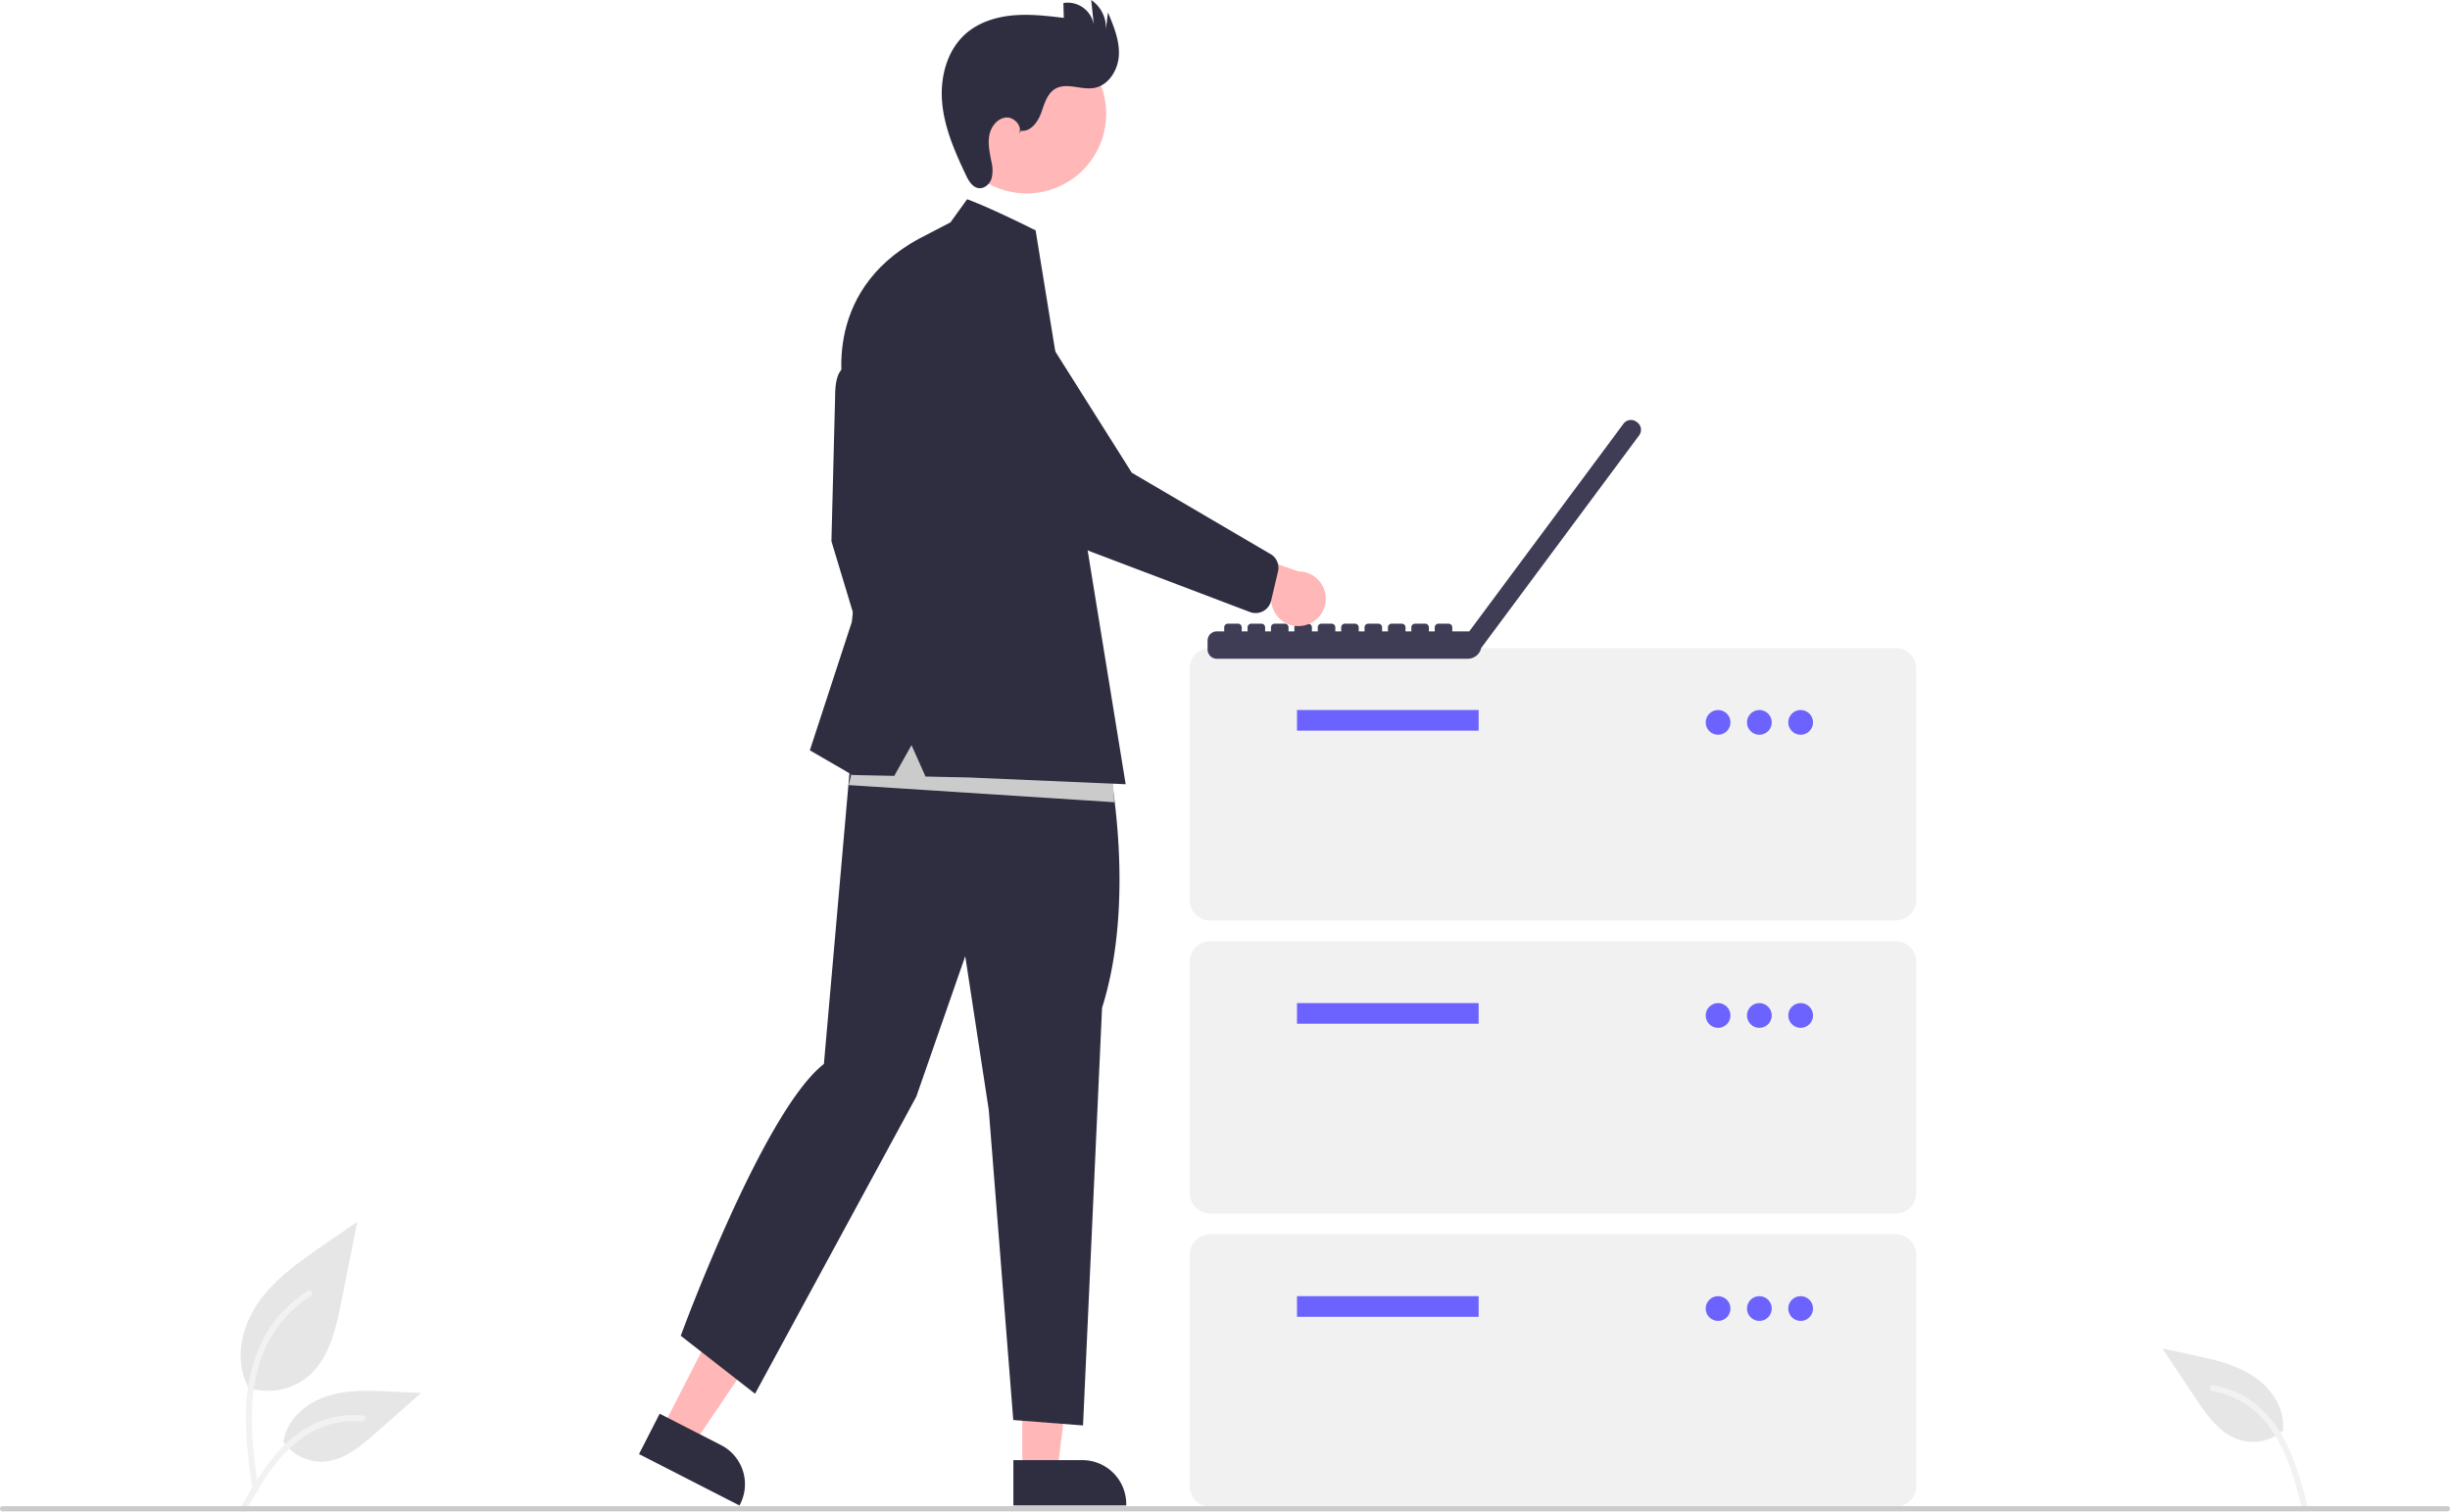 <svg xmlns="http://www.w3.org/2000/svg" width="945" height="583.224" data-name="Layer 1" viewBox="0 0 945 583.224"><path fill="#e6e6e6" d="M95.385 535.136a24.22 24.22 0 0 0 23.383-4.118c8.19-6.875 10.758-18.196 12.846-28.682l6.18-31.017-12.938 8.909c-9.304 6.406-18.818 13.018-25.26 22.297s-9.252 21.947-4.078 31.988" data-name="Path 438"/><path fill="#f2f2f2" d="M97.383 574.847c-1.629-11.864-3.304-23.88-2.16-35.872 1.015-10.649 4.264-21.048 10.879-29.579a49.2 49.2 0 0 1 12.625-11.44c1.262-.797 2.424 1.203 1.167 1.997a46.78 46.78 0 0 0-18.504 22.325c-4.029 10.246-4.676 21.416-3.982 32.3.42 6.583 1.31 13.122 2.206 19.653a1.2 1.2 0 0 1-.808 1.422 1.163 1.163 0 0 1-1.423-.808Z" data-name="Path 439"/><path fill="#e6e6e6" d="M109.104 555.81a17.83 17.83 0 0 0 15.531 8.02c7.864-.374 14.418-5.86 20.317-11.071l17.452-15.409-11.55-.553c-8.306-.398-16.826-.77-24.738 1.794s-15.207 8.726-16.654 16.915" data-name="Path 442"/><path fill="#f2f2f2" d="M92.78 581.667c7.84-13.872 16.932-29.288 33.18-34.216a37 37 0 0 1 13.956-1.44c1.482.127 1.112 2.41-.367 2.284a34.4 34.4 0 0 0-22.272 5.892c-6.28 4.274-11.17 10.217-15.308 16.519-2.535 3.86-4.805 7.884-7.076 11.903-.726 1.284-2.847.357-2.113-.942" data-name="Path 443"/><path fill="#e6e6e6" d="M880.857 551.651a17.83 17.83 0 0 1-17.065 3.783c-7.508-2.37-12.441-9.35-16.813-15.895l-12.934-19.358 11.307 2.418c8.132 1.738 16.465 3.555 23.459 8.056s12.472 12.323 11.777 20.61" data-name="Path 442"/><path fill="#f2f2f2" d="M890.03 580.82c-4.033-15.414-8.884-32.642-23.333-41.559a37 37 0 0 0-13.124-4.96c-1.465-.255-1.691 2.048-.23 2.303a34.4 34.4 0 0 1 20.027 11.388c4.979 5.738 8.187 12.733 10.578 19.883 1.464 4.38 2.63 8.85 3.799 13.316.373 1.428 2.661 1.073 2.284-.37" data-name="Path 443"/><path fill="#f1f1f1" d="M731.16 355.093H466.834a7.97 7.97 0 0 1-7.962-7.962v-89.17a7.97 7.97 0 0 1 7.962-7.961h264.324a7.97 7.97 0 0 1 7.962 7.962v89.17a7.97 7.97 0 0 1-7.962 7.96"/><path fill="#6c63ff" d="M500.274 273.885h70.061v7.961h-70.061z"/><circle cx="662.69" cy="278.662" r="4.777" fill="#6c63ff"/><circle cx="678.613" cy="278.662" r="4.777" fill="#6c63ff"/><circle cx="694.536" cy="278.662" r="4.777" fill="#6c63ff"/><path fill="#f1f1f1" d="M731.16 468.147H466.834a7.97 7.97 0 0 1-7.962-7.962v-89.17a7.97 7.97 0 0 1 7.962-7.96h264.324a7.97 7.97 0 0 1 7.962 7.96v89.17a7.97 7.97 0 0 1-7.962 7.962"/><path fill="#6c63ff" d="M500.274 386.939h70.061v7.962h-70.061z"/><circle cx="662.69" cy="391.716" r="4.777" fill="#6c63ff"/><circle cx="678.613" cy="391.716" r="4.777" fill="#6c63ff"/><circle cx="694.536" cy="391.716" r="4.777" fill="#6c63ff"/><path fill="#f1f1f1" d="M731.16 581.201H466.834a7.97 7.97 0 0 1-7.962-7.961v-89.17a7.97 7.97 0 0 1 7.962-7.961h264.324a7.97 7.97 0 0 1 7.962 7.961v89.17a7.97 7.97 0 0 1-7.962 7.961"/><path fill="#6c63ff" d="M500.274 499.993h70.061v7.962h-70.061z"/><circle cx="662.69" cy="504.77" r="4.777" fill="#6c63ff"/><circle cx="678.613" cy="504.77" r="4.777" fill="#6c63ff"/><circle cx="694.536" cy="504.77" r="4.777" fill="#6c63ff"/><path fill="#3f3d56" d="m631.512 162.927-.293-.216-.007-.006a3.576 3.576 0 0 0-5.003.74l-59.496 80.105h-6.545v-1.538a1.43 1.43 0 0 0-1.43-1.43h-3.906a1.43 1.43 0 0 0-1.43 1.43v1.538h-2.261v-1.538a1.43 1.43 0 0 0-1.43-1.43h-3.906a1.43 1.43 0 0 0-1.43 1.43v1.538h-2.253v-1.538a1.43 1.43 0 0 0-1.431-1.43h-3.905a1.43 1.43 0 0 0-1.43 1.43v1.538h-2.261v-1.538a1.43 1.43 0 0 0-1.43-1.43h-3.906a1.43 1.43 0 0 0-1.43 1.43v1.538h-2.254v-1.538a1.43 1.43 0 0 0-1.43-1.43h-3.905a1.43 1.43 0 0 0-1.43 1.43v1.538h-2.261v-1.538a1.43 1.43 0 0 0-1.43-1.43h-3.906a1.43 1.43 0 0 0-1.43 1.43v1.538h-2.26v-1.538a1.43 1.43 0 0 0-1.431-1.43h-3.906a1.43 1.43 0 0 0-1.43 1.43v1.538h-2.253v-1.538a1.43 1.43 0 0 0-1.43-1.43h-3.906a1.43 1.43 0 0 0-1.43 1.43v1.538h-2.26v-1.538a1.43 1.43 0 0 0-1.431-1.43h-3.906a1.43 1.43 0 0 0-1.43 1.43v1.538h-2.253v-1.538a1.43 1.43 0 0 0-1.43-1.43h-3.906a1.43 1.43 0 0 0-1.43 1.43v1.538h-2.833a3.576 3.576 0 0 0-3.576 3.576v3.412a3.576 3.576 0 0 0 3.576 3.576h96.762a5.33 5.33 0 0 0 5.217-4.247l.037.028 60.871-81.958.006-.007a3.577 3.577 0 0 0-.74-5.003"/><path fill="#ffb7b7" d="m255.504 550.825 12.019 6.151 29.443-43.432-17.738-9.078z"/><path fill="#2f2e41" d="m254.446 545.332 23.67 12.113h.001a16.946 16.946 0 0 1 7.364 22.805l-.25.49-38.755-19.833Z"/><path fill="#ffb7b7" d="M394.317 567.652h13.502l6.423-52.077h-19.927z"/><path fill="#2f2e41" d="M390.873 563.244h26.59a16.946 16.946 0 0 1 16.945 16.944v.55l-43.534.002Zm-59.71-420.371s-9.041-6.927-9.041 9.993l-1.428 55.912 15.941 52.82 9.28-17.13-3.808-37.117Zm96.714 152.931s10.485 51.058-2.795 92.96l-7.34 161.107-26.909-2.097-9.436-119.52-9.086-59.41-18.871 54.168-62.207 114.627-28.656-22.366s31.756-86.65 55.216-104.842L329.56 276.42Z"/><circle cx="523.48" cy="202.314" r="30.683" fill="#ffb7b7" transform="rotate(-61.337 326.185 230.622)"/><path fill="#2f2e41" d="M393.809 50.434c3.678.478 6.452-3.285 7.74-6.764s2.266-7.528 5.464-9.407c4.37-2.568 9.96.52 14.955-.327 5.642-.956 9.31-6.936 9.598-12.651s-1.987-11.213-4.218-16.482l-.78 6.549A12.99 12.99 0 0 0 420.893 0l1.004 9.61a10.2 10.2 0 0 0-11.733-8.44l.158 5.726c-6.516-.775-13.09-1.551-19.626-.96s-13.117 2.658-18.071 6.962c-7.41 6.439-10.116 17.04-9.208 26.815s4.944 18.957 9.149 27.827c1.058 2.232 2.521 4.75 4.975 5.035 2.204.255 4.221-1.588 4.907-3.698a13.4 13.4 0 0 0-.06-6.585c-.62-3.295-1.401-6.662-.818-9.963s2.957-6.564 6.285-6.969 6.734 3.4 5.134 6.346Z"/><path fill="#cbcbcb" d="m429.776 309.458-102.419-6.608 7.709-31.937 93.608 20.925z"/><path fill="#2f2e41" d="m366.614 85.77 6.424-8.918s7.18 2.44 26.41 12.011l1.358 8.357 33.379 205.301-60.671-2.617-16.522-.351-5.407-12.12-6.667 11.863-16.134-.344-16.417-9.517 16.179-49.488 5.234-45.206-8.09-42.59s-10.179-39.108 29.028-60.194Z"/><path fill="#ffb7b7" d="M503.363 241.185a10.486 10.486 0 0 1-13.041-9.406l-35.995-9.64 14.48-12.858 31.961 11.127a10.543 10.543 0 0 1 2.595 20.777"/><path fill="#2f2e41" d="M487.241 235.742a6.14 6.14 0 0 1-4.987.396l-59.213-22.474a63.23 63.23 0 0 1-34.032-28.684l-24.693-44.05a19.765 19.765 0 1 1 29.491-26.322l42.74 67.741 53.787 31.535a6.155 6.155 0 0 1 2.617 6.546l-2.675 11.334a6.14 6.14 0 0 1-1.866 3.15 6 6 0 0 1-1.169.828"/><path fill="#cbcbcb" d="M944 583H1a1 1 0 0 1 0-2h943a1 1 0 0 1 0 2"/></svg>